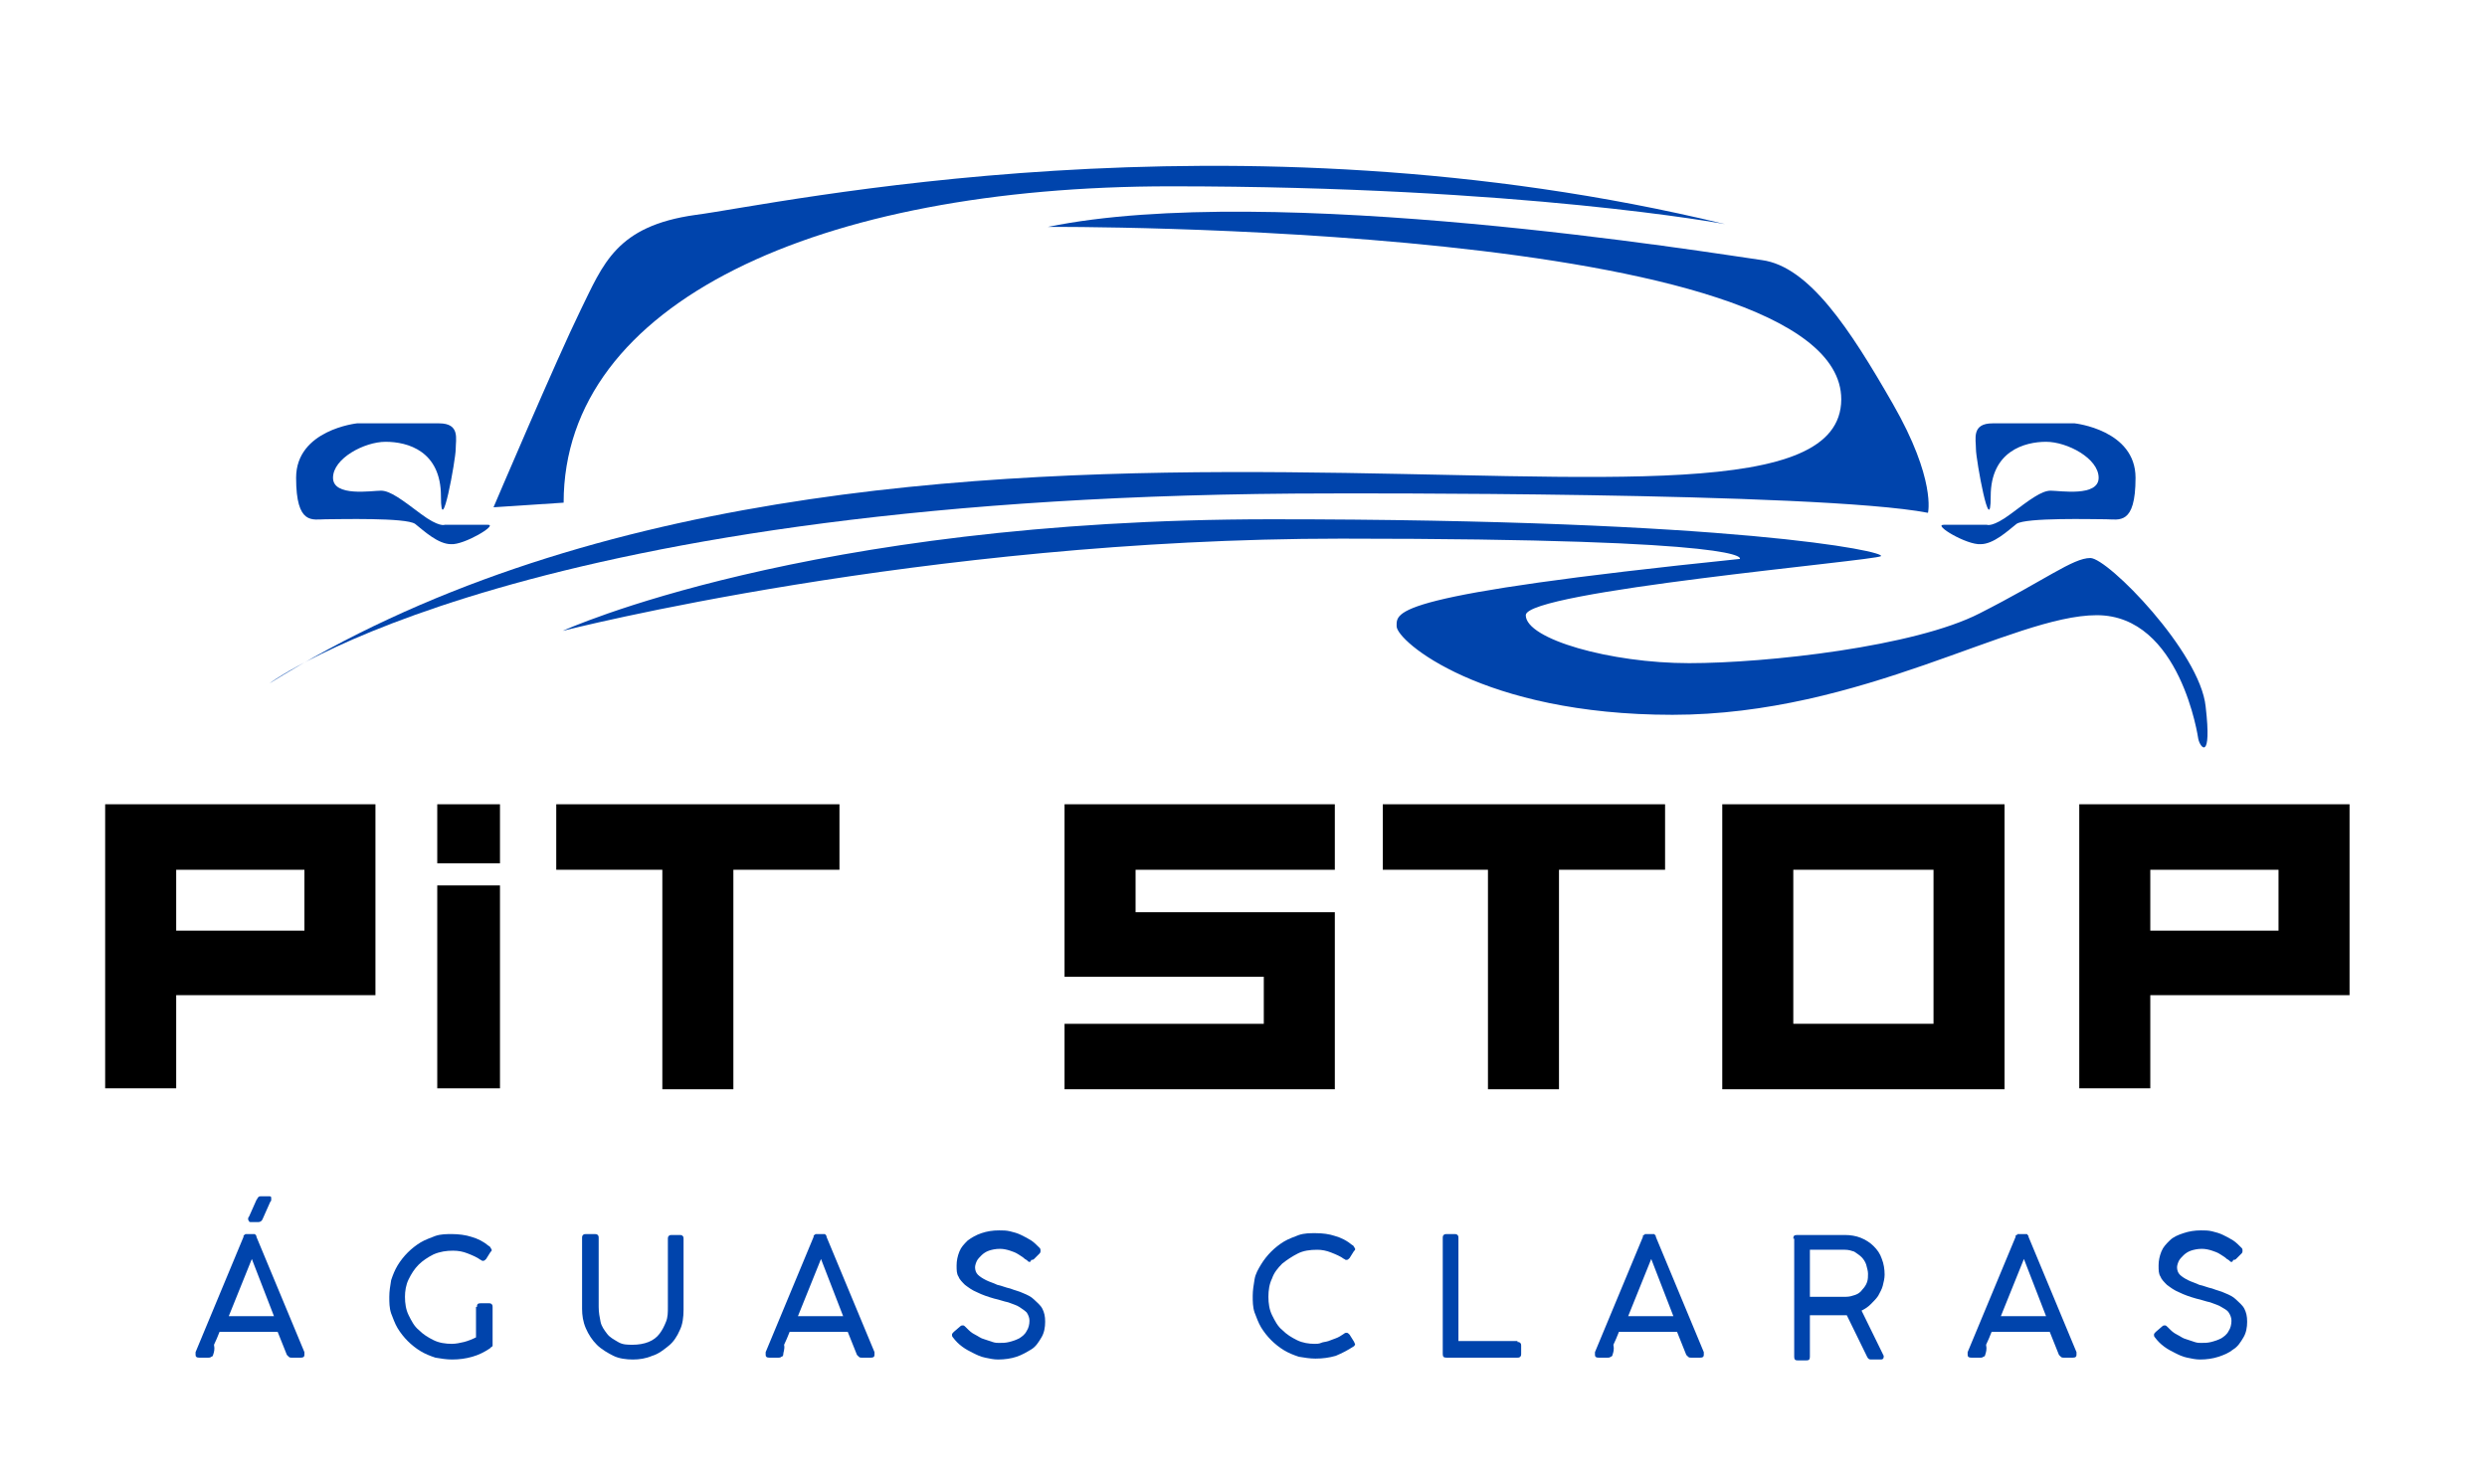 <?xml version="1.0" encoding="utf-8"?>
<!-- Generator: Adobe Illustrator 25.0.0, SVG Export Plug-In . SVG Version: 6.00 Build 0)  -->
<svg version="1.1" id="Camada_2" xmlns="http://www.w3.org/2000/svg" xmlns:xlink="http://www.w3.org/1999/xlink" x="0px" y="0px"
	 viewBox="0 0 269.6 160.9" style="enable-background:new 0 0 269.6 160.9;" xml:space="preserve">
<style type="text/css">
	.st0{fill:#0044AC;}
</style>
<g>
	<path d="M11.4,118.1V87.2h29.3v20.7H19.1v10.1H11.4z M19.1,94.3v6.6H33v-6.6H19.1z"/>
	<path d="M47.4,93.6v-6.4h6.8v6.4H47.4z M47.4,118.1V96h6.8v22H47.4z"/>
	<path d="M60.3,94.3v-7.1H91v7.1H79.5v23.8h-7.7V94.3H60.3z"/>
	<path d="M115.4,105.9V87.2h29.3v7.1h-21.6v4.6h21.6v19.2h-29.3V111H137v-5.1H115.4z"/>
	<path d="M149.9,94.3v-7.1h30.6v7.1h-11.5v23.8h-7.7V94.3H149.9z"/>
	<path d="M186.7,118.1V87.2h30.6v30.9H186.7z M194.4,94.3V111h15.2V94.3H194.4z"/>
	<path d="M225.4,118.1V87.2h29.3v20.7h-21.6v10.1H225.4z M233.1,94.3v6.6H247v-6.6H233.1z"/>
</g>
<path class="st0" d="M238.3,80.1c0,0-1.9-13.4-11-13.4s-25.4,10.8-46,10.8s-29.9-8-29.9-9.6s-0.7-3.4,37.2-7.3c0,0,2.2-2.2-43.2-2.2
	s-84.4,10-84.4,10s26.4-12.1,76.8-12.1s66.7,3.5,66.1,4c-0.7,0.5-38.5,3.8-38.5,6.4s9.2,5.2,17.7,5.2c8.5,0,24.5-1.8,31.5-5.4
	c7.1-3.6,10.1-6,12-6c1.9,0,11.9,10.2,12.5,16.1C239.8,82.6,238.5,81.1,238.3,80.1z"/>
<path class="st0" d="M210.7,56.9h4.7c0,0,0.6,0.3,2.6-1.2s3.3-2.5,4.3-2.5c1,0,5.2,0.7,5.2-1.4s-3.4-3.9-5.7-3.9s-6,1-6,5.9
	s-1.6-4-1.6-5.1s-0.5-2.8,1.8-2.8s8.9,0,8.9,0s6.6,0.7,6.6,5.9s-1.8,4.5-3.2,4.5c-1.4,0-8.7-0.2-9.7,0.5c-1,0.8-2.5,2.2-3.9,2.2
	C213.2,59.1,209.5,56.9,210.7,56.9z"/>
<path class="st0" d="M52.9,56.9h-4.7c0,0-0.6,0.3-2.6-1.2s-3.3-2.5-4.3-2.5s-5.2,0.7-5.2-1.4s3.4-3.9,5.7-3.9c2.4,0,6,1,6,5.9
	s1.6-4,1.6-5.1s0.5-2.8-1.8-2.8s-8.9,0-8.9,0s-6.6,0.7-6.6,5.9s1.8,4.5,3.2,4.5c1.4,0,8.7-0.2,9.7,0.5c1,0.8,2.5,2.2,3.9,2.2
	C50.3,59.1,54,56.9,52.9,56.9z"/>
<path class="st0" d="M187,24.3c0,0-21.9-4.1-60.1-4.1S61.1,32.8,61.1,54.5l-7.6,0.5c0,0,6.9-16.2,9.4-21.3
	c2.5-5.1,3.9-9.2,12.5-10.4C84,22.2,133.4,11.3,187,24.3z"/>
<path class="st0" d="M29.2,74.1c0,0,27.5-20.6,115.1-20.6c0,0,52.8-0.2,64.7,2.1c0,0,0.9-3.6-3.8-11.8s-9.1-14.9-14.2-15.6
	s-53.1-8.6-77.4-3.6c0,0,86-0.5,86,18.7C199.5,65.2,96.4,32.2,29.2,74.1z"/>
<g>
	<g>
		<path class="st0" d="M23.1,146.9c0,0.1-0.1,0.2-0.2,0.2c-0.1,0.1-0.2,0.1-0.3,0.1h-1c-0.3,0-0.4-0.1-0.4-0.3c0,0,0-0.1,0-0.1
			c0,0,0-0.1,0-0.1c0,0,0,0,0-0.1l5.2-12.5c0,0,0-0.1,0-0.1c0,0,0-0.1,0.1-0.1c0,0,0.1-0.1,0.1-0.1c0.1,0,0.1,0,0.2,0h0.6
			c0.1,0,0.2,0,0.2,0c0.1,0,0.1,0.1,0.1,0.1c0,0,0.1,0.1,0.1,0.1s0,0.1,0,0.1l5.2,12.5c0,0,0,0.1,0,0.1c0,0,0,0.1,0,0.1s0,0,0,0.1
			c0,0.2-0.1,0.3-0.4,0.3h-1c-0.1,0-0.2,0-0.3-0.1c-0.1-0.1-0.1-0.1-0.2-0.2l-1-2.5h-6.3c-0.2,0.5-0.4,1-0.6,1.4
			C23.3,146.3,23.2,146.6,23.1,146.9z M24.8,142.7h4.9l-2.4-6.2L24.8,142.7z M28.5,132.1c-0.1,0.3-0.3,0.4-0.5,0.4h-0.8
			c-0.1,0-0.2,0-0.2-0.1c0,0-0.1-0.1-0.1-0.2c0,0,0-0.1,0-0.1s0-0.1,0.1-0.2l0.8-1.8c0.1-0.1,0.1-0.2,0.2-0.3
			c0.1-0.1,0.2-0.1,0.3-0.1h0.9c0.2,0,0.2,0.1,0.2,0.2c0,0,0,0.1,0,0.2c0,0.1,0,0.1-0.1,0.2L28.5,132.1z"/>
		<path class="st0" d="M51.7,141.7c0-0.3,0.1-0.4,0.4-0.4H53c0.1,0,0.2,0,0.3,0.1c0.1,0.1,0.1,0.2,0.1,0.3v4c0,0.1,0,0.1,0,0.2
			c0,0.1-0.1,0.1-0.2,0.2l-0.1,0.1c-0.6,0.4-1.2,0.7-1.9,0.9c-0.7,0.2-1.4,0.3-2.2,0.3c-0.6,0-1.2-0.1-1.8-0.2
			c-0.6-0.2-1.1-0.4-1.6-0.7c-0.5-0.3-1-0.7-1.4-1.1s-0.8-0.9-1.1-1.4c-0.3-0.5-0.5-1.1-0.7-1.6c-0.2-0.6-0.2-1.2-0.2-1.8
			c0-0.6,0.1-1.2,0.2-1.8c0.2-0.6,0.4-1.1,0.7-1.6c0.3-0.5,0.7-1,1.1-1.4c0.4-0.4,0.9-0.8,1.4-1.1c0.5-0.3,1.1-0.5,1.6-0.7
			c0.6-0.2,1.2-0.2,1.8-0.2c0.7,0,1.5,0.1,2.1,0.3c0.7,0.2,1.3,0.5,1.9,1c0.1,0,0.1,0.1,0.2,0.2c0,0.1,0.1,0.1,0.1,0.2
			c0,0.1,0,0.2-0.1,0.2l-0.5,0.8c-0.1,0.1-0.2,0.2-0.3,0.2c0,0-0.1,0-0.1,0c-0.1,0-0.1-0.1-0.2-0.1c-0.4-0.3-0.9-0.5-1.4-0.7
			c-0.5-0.2-1-0.3-1.6-0.3c-0.7,0-1.4,0.1-2.1,0.4c-0.6,0.3-1.2,0.7-1.6,1.1c-0.5,0.5-0.8,1-1.1,1.6s-0.4,1.3-0.4,1.9
			c0,0.7,0.1,1.4,0.4,2c0.3,0.6,0.6,1.2,1.1,1.6c0.5,0.5,1,0.8,1.6,1.1c0.6,0.3,1.3,0.4,2,0.4c0.4,0,0.9-0.1,1.3-0.2
			c0.4-0.1,0.9-0.3,1.3-0.5V141.7z"/>
		<path class="st0" d="M64.9,141.7c0,0.6,0.1,1.1,0.2,1.6s0.4,0.9,0.7,1.3s0.7,0.6,1.2,0.9s1,0.3,1.6,0.3c0.6,0,1.2-0.1,1.7-0.3
			c0.5-0.2,0.9-0.5,1.2-0.9s0.5-0.8,0.7-1.3c0.2-0.5,0.2-1,0.2-1.6v-7.4c0-0.1,0-0.2,0.1-0.3s0.2-0.1,0.3-0.1h0.9
			c0.1,0,0.2,0,0.3,0.1c0.1,0.1,0.1,0.2,0.1,0.3v7.7c0,0.8-0.1,1.6-0.4,2.2c-0.3,0.7-0.7,1.3-1.2,1.7s-1.1,0.9-1.8,1.1
			c-0.7,0.3-1.4,0.4-2.1,0.4s-1.5-0.1-2.1-0.4s-1.3-0.7-1.8-1.2c-0.5-0.5-0.9-1.1-1.2-1.8c-0.3-0.7-0.4-1.4-0.4-2.1v-7.7
			c0-0.1,0-0.2,0.1-0.3c0.1-0.1,0.2-0.1,0.3-0.1h1c0.1,0,0.2,0,0.3,0.1c0.1,0.1,0.1,0.2,0.1,0.3V141.7z"/>
		<path class="st0" d="M84.9,146.9c0,0.1-0.1,0.2-0.2,0.2c-0.1,0.1-0.2,0.1-0.3,0.1h-1c-0.3,0-0.4-0.1-0.4-0.3c0,0,0-0.1,0-0.1
			c0,0,0-0.1,0-0.1c0,0,0,0,0-0.1l5.2-12.5c0,0,0-0.1,0-0.1c0,0,0-0.1,0.1-0.1c0,0,0.1-0.1,0.1-0.1c0.1,0,0.1,0,0.2,0h0.6
			c0.1,0,0.2,0,0.2,0c0.1,0,0.1,0.1,0.1,0.1c0,0,0.1,0.1,0.1,0.1s0,0.1,0,0.1l5.2,12.5c0,0,0,0.1,0,0.1c0,0,0,0.1,0,0.1s0,0,0,0.1
			c0,0.2-0.1,0.3-0.4,0.3h-1c-0.1,0-0.2,0-0.3-0.1c-0.1-0.1-0.1-0.1-0.2-0.2l-1-2.5h-6.3c-0.2,0.5-0.4,1-0.6,1.4
			C85.1,146.3,84.9,146.6,84.9,146.9z M86.5,142.7h4.9l-2.4-6.2L86.5,142.7z"/>
		<path class="st0" d="M111.5,136.8c-0.1-0.1-0.2-0.2-0.4-0.3c-0.2-0.2-0.4-0.3-0.7-0.5s-0.6-0.3-0.9-0.4c-0.3-0.1-0.7-0.2-1.1-0.2
			c-0.5,0-0.9,0.1-1.2,0.2c-0.3,0.1-0.6,0.3-0.8,0.5s-0.4,0.4-0.5,0.6s-0.2,0.5-0.2,0.7c0,0.3,0.1,0.6,0.3,0.8s0.5,0.4,0.9,0.6
			c0.4,0.2,0.8,0.3,1.2,0.5c0.5,0.1,0.9,0.3,1.4,0.4c0.5,0.2,1,0.3,1.4,0.5c0.5,0.2,0.9,0.4,1.2,0.7s0.7,0.6,0.9,1
			c0.2,0.4,0.3,0.8,0.3,1.4c0,0.6-0.1,1.2-0.4,1.7c-0.3,0.5-0.6,1-1.1,1.3s-1,0.6-1.6,0.8c-0.6,0.2-1.3,0.3-2,0.3
			c-0.5,0-0.9-0.1-1.4-0.2c-0.5-0.1-0.9-0.3-1.3-0.5s-0.8-0.4-1.2-0.7s-0.7-0.6-1-1c-0.1-0.1-0.1-0.2-0.1-0.3c0-0.1,0.1-0.2,0.2-0.3
			l0.7-0.6c0.1-0.1,0.2-0.1,0.3-0.1s0.2,0.1,0.3,0.2l0.1,0.1c0.3,0.3,0.5,0.5,0.9,0.7s0.6,0.4,1,0.5c0.3,0.1,0.6,0.2,0.9,0.3
			c0.3,0.1,0.5,0.1,0.7,0.1c0.4,0,0.7,0,1.1-0.1c0.4-0.1,0.7-0.2,1.1-0.4c0.3-0.2,0.6-0.4,0.8-0.8c0.2-0.3,0.3-0.7,0.3-1.1
			c0-0.3-0.1-0.6-0.3-0.9c-0.2-0.2-0.5-0.4-0.8-0.6c-0.3-0.2-0.7-0.3-1.2-0.5c-0.5-0.1-1-0.3-1.5-0.4c-0.7-0.2-1.3-0.4-1.9-0.7
			c-0.5-0.2-0.9-0.5-1.3-0.8c-0.3-0.3-0.6-0.6-0.7-0.9c-0.2-0.3-0.2-0.7-0.2-1.2c0-0.5,0.1-1,0.3-1.5c0.2-0.5,0.5-0.8,0.9-1.2
			c0.4-0.3,0.9-0.6,1.5-0.8c0.6-0.2,1.2-0.3,1.9-0.3c0.4,0,0.8,0,1.2,0.1c0.4,0.1,0.8,0.2,1.2,0.4s0.8,0.4,1.1,0.6
			c0.3,0.2,0.6,0.5,0.9,0.8c0.1,0.1,0.1,0.2,0.1,0.3c0,0.1,0,0.2-0.1,0.3l-0.6,0.6c-0.1,0.1-0.2,0.1-0.3,0.1
			C111.7,136.9,111.6,136.8,111.5,136.8z"/>
		<path class="st0" d="M146.6,135c0.1,0,0.1,0.1,0.2,0.2c0,0.1,0.1,0.1,0.1,0.2c0,0.1,0,0.2-0.1,0.2l-0.5,0.8
			c-0.1,0.1-0.2,0.2-0.3,0.2c0,0-0.1,0-0.1,0c-0.1,0-0.1-0.1-0.2-0.1c-0.4-0.3-0.9-0.5-1.4-0.7c-0.5-0.2-1-0.3-1.5-0.3
			c-0.8,0-1.5,0.1-2.1,0.4s-1.2,0.7-1.7,1.1c-0.5,0.5-0.9,1-1.1,1.6c-0.3,0.6-0.4,1.3-0.4,2c0,0.7,0.1,1.4,0.4,2
			c0.3,0.6,0.6,1.2,1.1,1.6c0.5,0.5,1,0.8,1.6,1.1c0.6,0.3,1.3,0.4,1.9,0.4c0.2,0,0.5,0,0.7-0.1s0.5-0.1,0.8-0.2
			c0.3-0.1,0.5-0.2,0.8-0.3c0.3-0.1,0.6-0.3,0.9-0.5c0.1-0.1,0.2-0.1,0.3-0.1c0.1,0,0.2,0.1,0.3,0.2l0.5,0.8c0,0.1,0.1,0.2,0.1,0.2
			c0,0.1-0.1,0.3-0.2,0.3c-0.6,0.4-1.2,0.7-1.9,1c-0.7,0.2-1.4,0.3-2.2,0.3c-0.6,0-1.2-0.1-1.8-0.2c-0.6-0.2-1.1-0.4-1.6-0.7
			c-0.5-0.3-1-0.7-1.4-1.1c-0.4-0.4-0.8-0.9-1.1-1.4c-0.3-0.5-0.5-1.1-0.7-1.6c-0.2-0.6-0.2-1.2-0.2-1.8c0-0.6,0.1-1.2,0.2-1.8
			s0.4-1.1,0.7-1.6c0.3-0.5,0.7-1,1.1-1.4c0.4-0.4,0.9-0.8,1.4-1.1c0.5-0.3,1.1-0.5,1.6-0.7c0.6-0.2,1.2-0.2,1.8-0.2
			c0.8,0,1.5,0.1,2.1,0.3C145.4,134.2,146,134.5,146.6,135z"/>
		<path class="st0" d="M164.5,145.5c0.1,0,0.2,0,0.3,0.1c0.1,0.1,0.1,0.2,0.1,0.3v0.9c0,0.1,0,0.2-0.1,0.3s-0.2,0.1-0.3,0.1h-7.7
			c-0.3,0-0.4-0.1-0.4-0.4v-12.6c0-0.1,0-0.2,0.1-0.3s0.2-0.1,0.3-0.1h0.9c0.1,0,0.2,0,0.3,0.1c0.1,0.1,0.1,0.2,0.1,0.3v11.2H164.5z
			"/>
		<path class="st0" d="M174.8,146.9c0,0.1-0.1,0.2-0.2,0.2c-0.1,0.1-0.2,0.1-0.3,0.1h-1c-0.3,0-0.4-0.1-0.4-0.3c0,0,0-0.1,0-0.1
			c0,0,0-0.1,0-0.1c0,0,0,0,0-0.1l5.2-12.5c0,0,0-0.1,0-0.1c0,0,0-0.1,0.1-0.1s0.1-0.1,0.1-0.1c0.1,0,0.1,0,0.2,0h0.6
			c0.1,0,0.2,0,0.2,0c0.1,0,0.1,0.1,0.1,0.1s0.1,0.1,0.1,0.1s0,0.1,0,0.1l5.2,12.5c0,0,0,0.1,0,0.1c0,0,0,0.1,0,0.1s0,0,0,0.1
			c0,0.2-0.1,0.3-0.4,0.3h-1c-0.1,0-0.2,0-0.3-0.1c-0.1-0.1-0.1-0.1-0.2-0.2l-1-2.5h-6.3c-0.2,0.5-0.4,1-0.6,1.4
			C175,146.3,174.9,146.6,174.8,146.9z M176.5,142.7h4.9l-2.4-6.2L176.5,142.7z"/>
		<path class="st0" d="M194.4,134.3c0-0.3,0.1-0.4,0.4-0.4h5.2c0.6,0,1.2,0.1,1.7,0.3s1,0.5,1.4,0.9c0.4,0.4,0.7,0.8,0.9,1.4
			c0.2,0.5,0.3,1.1,0.3,1.7c0,0.4-0.1,0.8-0.2,1.2c-0.1,0.4-0.3,0.7-0.5,1.1c-0.2,0.3-0.5,0.6-0.8,0.9c-0.3,0.3-0.6,0.5-1,0.7
			l2.4,4.9v0.1c0,0.2-0.1,0.3-0.3,0.3h-1.1c-0.2,0-0.3-0.1-0.4-0.3l-2.2-4.5c0,0-0.1,0-0.2,0c-0.1,0-0.1,0-0.2,0c-0.1,0-0.2,0-0.4,0
			s-0.4,0-0.7,0c-0.3,0-0.6,0-1,0s-0.9,0-1.5,0v4.5c0,0.3-0.1,0.4-0.4,0.4h-0.9c-0.3,0-0.4-0.1-0.4-0.4V134.3z M202.5,138.1
			c0-0.3-0.1-0.6-0.2-1c-0.1-0.3-0.3-0.6-0.5-0.8c-0.2-0.2-0.5-0.4-0.8-0.6c-0.3-0.1-0.6-0.2-1-0.2h-3.8v5.1h3.9
			c0.4,0,0.7-0.1,1-0.2c0.3-0.1,0.6-0.3,0.8-0.6c0.2-0.2,0.4-0.5,0.5-0.8S202.5,138.4,202.5,138.1z"/>
		<path class="st0" d="M215.2,146.9c0,0.1-0.1,0.2-0.2,0.2c-0.1,0.1-0.2,0.1-0.3,0.1h-1c-0.3,0-0.4-0.1-0.4-0.3c0,0,0-0.1,0-0.1
			c0,0,0-0.1,0-0.1c0,0,0,0,0-0.1l5.2-12.5c0,0,0-0.1,0-0.1c0,0,0-0.1,0.1-0.1s0.1-0.1,0.1-0.1c0.1,0,0.1,0,0.2,0h0.6
			c0.1,0,0.2,0,0.2,0c0.1,0,0.1,0.1,0.1,0.1s0.1,0.1,0.1,0.1s0,0.1,0,0.1l5.2,12.5c0,0,0,0.1,0,0.1c0,0,0,0.1,0,0.1s0,0,0,0.1
			c0,0.2-0.1,0.3-0.4,0.3h-1c-0.1,0-0.2,0-0.3-0.1c-0.1-0.1-0.1-0.1-0.2-0.2l-1-2.5h-6.3c-0.2,0.5-0.4,1-0.6,1.4
			C215.4,146.3,215.3,146.6,215.2,146.9z M216.9,142.7h4.9l-2.4-6.2L216.9,142.7z"/>
		<path class="st0" d="M241.8,136.8c-0.1-0.1-0.2-0.2-0.4-0.3c-0.2-0.2-0.4-0.3-0.7-0.5s-0.6-0.3-0.9-0.4c-0.3-0.1-0.7-0.2-1.1-0.2
			c-0.5,0-0.9,0.1-1.2,0.2c-0.3,0.1-0.6,0.3-0.8,0.5c-0.2,0.2-0.4,0.4-0.5,0.6c-0.1,0.2-0.2,0.5-0.2,0.7c0,0.3,0.1,0.6,0.3,0.8
			c0.2,0.2,0.5,0.4,0.9,0.6c0.4,0.2,0.8,0.3,1.2,0.5c0.5,0.1,0.9,0.3,1.4,0.4c0.5,0.2,1,0.3,1.4,0.5c0.5,0.2,0.9,0.4,1.2,0.7
			s0.7,0.6,0.9,1c0.2,0.4,0.3,0.8,0.3,1.4c0,0.6-0.1,1.2-0.4,1.7c-0.3,0.5-0.6,1-1.1,1.3c-0.5,0.4-1,0.6-1.6,0.8s-1.3,0.3-2,0.3
			c-0.5,0-0.9-0.1-1.4-0.2c-0.5-0.1-0.9-0.3-1.3-0.5c-0.4-0.2-0.8-0.4-1.2-0.7s-0.7-0.6-1-1c-0.1-0.1-0.1-0.2-0.1-0.3
			c0-0.1,0.1-0.2,0.2-0.3l0.7-0.6c0.1-0.1,0.2-0.1,0.3-0.1c0.1,0,0.2,0.1,0.3,0.2l0.1,0.1c0.3,0.3,0.5,0.5,0.9,0.7s0.6,0.4,1,0.5
			c0.3,0.1,0.6,0.2,0.9,0.3c0.3,0.1,0.5,0.1,0.7,0.1c0.4,0,0.7,0,1.1-0.1c0.4-0.1,0.7-0.2,1.1-0.4c0.3-0.2,0.6-0.4,0.8-0.8
			c0.2-0.3,0.3-0.7,0.3-1.1c0-0.3-0.1-0.6-0.3-0.9s-0.5-0.4-0.8-0.6c-0.3-0.2-0.7-0.3-1.2-0.5c-0.5-0.1-1-0.3-1.5-0.4
			c-0.7-0.2-1.3-0.4-1.9-0.7c-0.5-0.2-0.9-0.5-1.3-0.8c-0.3-0.3-0.6-0.6-0.7-0.9c-0.2-0.3-0.2-0.7-0.2-1.2c0-0.5,0.1-1,0.3-1.5
			c0.2-0.5,0.5-0.8,0.9-1.2s0.9-0.6,1.5-0.8c0.6-0.2,1.2-0.3,1.9-0.3c0.4,0,0.8,0,1.2,0.1s0.8,0.2,1.2,0.4c0.4,0.2,0.8,0.4,1.1,0.6
			c0.3,0.2,0.6,0.5,0.9,0.8c0.1,0.1,0.1,0.2,0.1,0.3c0,0.1,0,0.2-0.1,0.3l-0.6,0.6c-0.1,0.1-0.2,0.1-0.3,0.1
			C242,136.9,241.9,136.8,241.8,136.8z"/>
	</g>
</g>
</svg>
